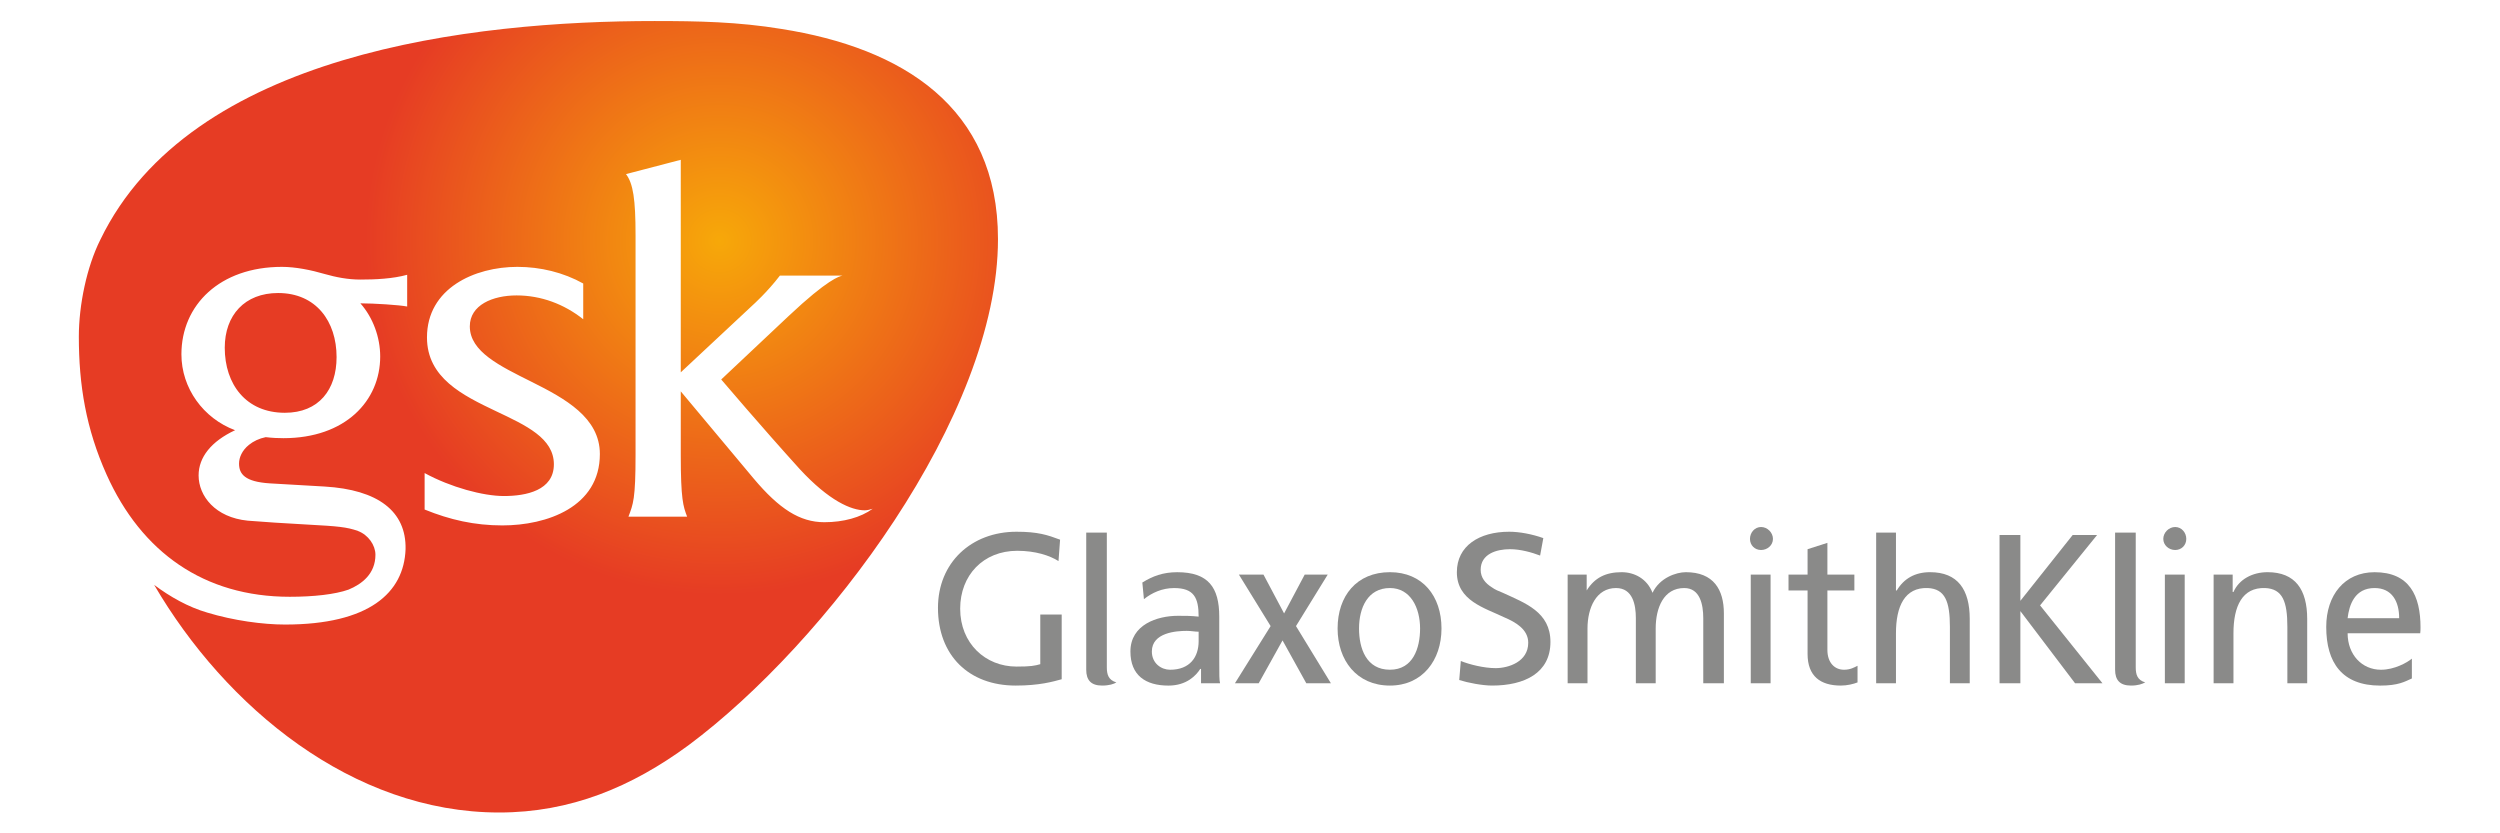 <svg xmlns:dc="http://purl.org/dc/elements/1.1/" xmlns:cc="http://creativecommons.org/ns#" xmlns:rdf="http://www.w3.org/1999/02/22-rdf-syntax-ns#" xmlns:svg="http://www.w3.org/2000/svg" xmlns="http://www.w3.org/2000/svg" viewBox="0 0 160 53.333" height="53.333" width="160" xml:space="preserve" id="svg2"><defs id="defs6"><radialGradient id="radialGradient30" spreadMethod="pad" gradientTransform="matrix(29.759,0,0,-29.759,34.57,28.466)" gradientUnits="userSpaceOnUse" r="1" cy="0" cx="0" fy="0" fx="0"><stop id="stop24" offset="0" style="stop-opacity:1;stop-color:#f7a809"></stop><stop id="stop26" offset="0.573" style="stop-opacity:1;stop-color:#e63c24"></stop><stop id="stop28" offset="1" style="stop-opacity:1;stop-color:#e63c24"></stop></radialGradient><clipPath id="clipPath40" clipPathUnits="userSpaceOnUse"><path id="path38" d="M 0,40 H 120 V 0 H 0 Z"></path></clipPath></defs><g transform="matrix(1.333,0,0,-1.333,0,53.333)" id="g10"><g id="g12"><g id="g14"><g id="g20"><g id="g22"><path id="path32" style="fill:url(#radialGradient30);stroke:none" d="M 4.813,28.492 C 4.166,27.197 3.785,25.369 3.785,23.846 v 0 c 0,-2.323 0.343,-4.417 1.333,-6.625 v 0 c 1.675,-3.731 4.683,-5.864 8.795,-5.864 v 0 c 1.142,0 2.171,0.114 2.818,0.343 v 0 c 0.647,0.266 1.294,0.762 1.294,1.674 v 0 c 0,0.46 -0.342,0.953 -0.838,1.142 v 0 c -0.532,0.192 -0.99,0.23 -2.397,0.306 v 0 c -1.41,0.077 -1.906,0.115 -2.895,0.189 v 0 c -1.56,0.154 -2.36,1.183 -2.36,2.172 v 0 c 0,0.876 0.609,1.638 1.751,2.171 v 0 C 9.763,19.924 8.71,21.369 8.71,22.999 v 0 c 0,2.368 1.844,4.198 4.827,4.198 v 0 c 0.647,0 1.405,-0.153 2.051,-0.343 v 0 c 0.535,-0.152 1.105,-0.267 1.715,-0.267 v 0 c 0.722,0 1.56,0.039 2.246,0.23 v 0 -1.524 c -0.381,0.076 -1.599,0.153 -2.246,0.153 v 0 c 0.609,-0.686 0.951,-1.637 0.951,-2.552 v 0 c 0,-2.132 -1.675,-3.922 -4.645,-3.922 v 0 c -0.255,0 -0.531,0.011 -0.852,0.049 v 0 c -0.31,-0.062 -0.591,-0.195 -0.808,-0.372 v 0 c -0.323,-0.262 -0.472,-0.6 -0.472,-0.896 v 0 c 0,-0.495 0.266,-0.875 1.484,-0.951 v 0 l 2.627,-0.152 c 2.552,-0.152 3.923,-1.181 3.884,-3.008 v 0 c -0.076,-2.095 -1.751,-3.618 -5.788,-3.618 v 0 c -1.065,0 -2.474,0.192 -3.73,0.573 v 0 c -0.914,0.265 -1.79,0.76 -2.552,1.331 v 0 C 10.829,6.066 16.921,1 23.965,1 v 0 c 3.426,0 6.36,1.219 9.101,3.236 v 0 c 6.548,4.875 14.849,15.803 14.849,24.293 v 0 c 0,6.36 -4.607,9.177 -10.395,10.091 v 0 C 35.426,38.963 33.523,39 31.428,39 v 0 C 22.671,39 9.154,37.478 4.813,28.492 M 30.514,18.172 V 28.72 c 0,1.714 -0.113,2.474 -0.458,2.931 v 0 l 2.629,0.686 V 22.133 l 3.465,3.236 c 0,0 0.685,0.61 1.295,1.409 v 0 h 3.007 C 40.3,26.74 39.766,26.626 37.863,24.836 v 0 L 34.627,21.79 c 0,0 1.942,-2.284 3.77,-4.302 v 0 c 1.407,-1.524 2.475,-1.98 3.122,-1.98 v 0 c 0.114,0 0.266,0.038 0.381,0.075 v 0 c -0.572,-0.418 -1.409,-0.646 -2.323,-0.646 v 0 c -1.18,0 -2.17,0.646 -3.389,2.093 v 0 c -1.942,2.324 -3.503,4.189 -3.503,4.189 v 0 -3.047 c 0,-2.131 0.115,-2.474 0.305,-2.968 v 0 h -2.817 c 0.228,0.608 0.341,0.837 0.341,2.968 m -3.921,-0.456 c 0,1.256 -1.333,1.866 -2.78,2.552 v 0 C 22.215,21.029 20.5,21.865 20.5,23.809 v 0 c 0,2.359 2.284,3.388 4.341,3.388 v 0 c 1.105,0 2.208,-0.267 3.161,-0.799 v 0 -1.716 c -0.915,0.725 -2.019,1.144 -3.199,1.144 v 0 c -1.143,0 -2.246,-0.457 -2.246,-1.486 v 0 c 0,-1.218 1.447,-1.903 2.969,-2.664 v 0 c 1.6,-0.8 3.275,-1.713 3.275,-3.465 v 0 c 0,-2.55 -2.551,-3.428 -4.683,-3.428 v 0 c -1.334,0 -2.513,0.268 -3.731,0.763 v 0 1.751 c 1.256,-0.686 2.817,-1.103 3.807,-1.103 v 0 c 1.066,0 2.399,0.266 2.399,1.522 m -15.802,5.599 c 0,-1.752 1.019,-3.124 2.885,-3.124 v 0 c 1.637,0 2.484,1.113 2.484,2.674 v 0 c 0,1.713 -0.982,3.076 -2.808,3.076 v 0 c -1.6,0 -2.561,-1.063 -2.561,-2.626"></path></g></g></g></g><g id="g34"><g clip-path="url(#clipPath40)" id="g36"><g transform="translate(116.2,9.606)" id="g42"><path id="path44" style="fill:#8a8a89;fill-opacity:1;fill-rule:nonzero;stroke:none" d="m 0,0 c 0.011,0.076 0.014,0.187 0.014,0.276 0,1.537 -0.538,2.655 -2.205,2.655 -1.447,0 -2.322,-1.104 -2.322,-2.627 0,-1.714 0.762,-2.817 2.59,-2.817 0.875,0 1.179,0.19 1.522,0.342 v 0.952 c -0.229,-0.191 -0.838,-0.533 -1.485,-0.533 -0.914,0 -1.6,0.725 -1.6,1.752 z m -1.011,0.724 h -2.475 c 0.076,0.646 0.344,1.447 1.295,1.447 0.838,0 1.18,-0.648 1.18,-1.447"></path></g><g transform="translate(110.773,7.206)" id="g46"><path id="path48" style="fill:#8a8a89;fill-opacity:1;fill-rule:nonzero;stroke:none" d="M 0,0 V 3.086 C 0,4.494 -0.57,5.332 -1.904,5.332 -2.628,5.332 -3.274,4.99 -3.54,4.38 H -3.578 V 5.217 H -4.493 V 0 h 0.953 v 2.4 c 0,1.295 0.418,2.209 1.522,2.171 0.839,-0.039 1.066,-0.648 1.066,-1.867 l 0,-2.704 z"></path></g><path id="path50" style="fill:#8a8a89;fill-opacity:1;fill-rule:nonzero;stroke:none" d="M 104.892,12.423 H 103.94 V 7.206 h 0.952 z m 0.076,1.713 c 0,0.304 -0.228,0.571 -0.533,0.571 -0.304,0 -0.571,-0.267 -0.571,-0.571 0,-0.303 0.267,-0.533 0.571,-0.533 0.305,0 0.533,0.23 0.533,0.533"></path><g transform="translate(102.997,7.246)" id="g52"><path id="path54" style="fill:#8a8a89;fill-opacity:1;fill-rule:nonzero;stroke:none" d="M 0,0 C -0.381,0.114 -0.456,0.38 -0.456,0.723 V 7.194 H -1.447 V 0.608 c 0,-0.494 0.229,-0.76 0.762,-0.76 0.342,0 0.533,0.076 0.685,0.152"></path></g><g transform="translate(100.943,7.205)" id="g56"><path id="path58" style="fill:#8a8a89;fill-opacity:1;fill-rule:nonzero;stroke:none" d="m 0,0 -2.995,3.739 2.738,3.38 H -1.429 L -3.941,3.958 v 3.161 h -1 V 0 h 1 V 3.464 L -1.315,0 Z"></path></g><g transform="translate(94.571,7.206)" id="g60"><path id="path62" style="fill:#8a8a89;fill-opacity:1;fill-rule:nonzero;stroke:none" d="m 0,0 v 3.086 c 0,1.408 -0.572,2.246 -1.905,2.246 -0.723,0 -1.256,-0.306 -1.598,-0.877 H -3.542 V 7.234 H -4.493 V 0 h 0.951 v 2.4 c 0,1.295 0.42,2.209 1.524,2.171 0.837,-0.039 1.066,-0.648 1.066,-1.867 l 0,-2.704 z"></path></g><g transform="translate(89.184,7.246)" id="g64"><path id="path66" style="fill:#8a8a89;fill-opacity:1;fill-rule:nonzero;stroke:none" d="M 0,0 V 0.799 C -0.152,0.723 -0.343,0.608 -0.648,0.608 c -0.456,0 -0.799,0.342 -0.799,0.952 v 2.855 h 1.295 V 5.177 H -1.447 V 6.7 L -2.399,6.396 V 5.177 H -3.314 V 4.415 h 0.915 V 1.369 c 0,-1.065 0.61,-1.521 1.599,-1.521 0.305,0 0.609,0.076 0.8,0.152"></path></g><path id="path68" style="fill:#8a8a89;fill-opacity:1;fill-rule:nonzero;stroke:none" d="M 85.009,12.423 H 84.057 V 7.206 h 0.952 z m 0.114,1.713 c 0,0.304 -0.266,0.571 -0.571,0.571 -0.304,0 -0.532,-0.267 -0.532,-0.571 0,-0.303 0.228,-0.533 0.532,-0.533 0.305,0 0.571,0.23 0.571,0.533"></path><g transform="translate(82.767,7.206)" id="g70"><path id="path72" style="fill:#8a8a89;fill-opacity:1;fill-rule:nonzero;stroke:none" d="m 0,0 v 3.352 c 0,1.142 -0.494,1.98 -1.827,1.98 -0.458,0 -1.256,-0.266 -1.599,-0.99 -0.266,0.684 -0.876,0.99 -1.485,0.99 -0.762,0 -1.295,-0.266 -1.676,-0.877 V 5.217 H -7.501 V 0 h 0.953 v 2.628 c 0,0.991 0.418,1.943 1.37,1.943 0.8,0 0.952,-0.801 0.952,-1.447 V 0 h 0.952 v 2.628 c 0,0.991 0.381,1.943 1.37,1.943 0.762,0 0.914,-0.801 0.914,-1.447 L -0.99,0 Z"></path></g><g transform="translate(74.44,9.187)" id="g74"><path id="path76" style="fill:#8a8a89;fill-opacity:1;fill-rule:nonzero;stroke:none" d="m 0,0 c 0,1.446 -1.219,1.866 -2.285,2.361 -0.19,0.076 -0.381,0.152 -0.533,0.267 -0.305,0.19 -0.532,0.457 -0.532,0.837 0,0.762 0.76,0.99 1.408,0.99 0.506,0 1.057,-0.157 1.446,-0.306 l 0.154,0.838 c -0.534,0.191 -1.143,0.306 -1.638,0.306 -1.447,0 -2.513,-0.685 -2.513,-1.942 0,-1.371 1.332,-1.713 2.284,-2.171 0.533,-0.228 1.143,-0.571 1.143,-1.218 0,-0.914 -0.952,-1.218 -1.562,-1.218 -0.571,0 -1.272,0.179 -1.675,0.343 l -0.076,-0.914 c 0.416,-0.132 1.108,-0.266 1.579,-0.266 1.561,0 2.8,0.608 2.8,2.093"></path></g><g transform="translate(63.899,7.206)" id="g78"><path id="path80" style="fill:#8a8a89;fill-opacity:1;fill-rule:nonzero;stroke:none" d="m 0,0 -1.676,2.744 1.524,2.473 h -1.105 l -0.99,-1.865 -0.99,1.865 h -1.18 L -2.894,2.744 -4.607,0 h 1.141 L -2.322,2.057 -1.182,0 Z"></path></g><g transform="translate(53.599,7.246)" id="g82"><path id="path84" style="fill:#8a8a89;fill-opacity:1;fill-rule:nonzero;stroke:none" d="M 0,0 C -0.382,0.114 -0.458,0.38 -0.458,0.723 V 7.194 H -1.447 V 0.608 c 0,-0.494 0.227,-0.76 0.761,-0.76 0.342,0 0.571,0.076 0.686,0.152"></path></g><g transform="translate(50.974,7.398)" id="g86"><path id="path88" style="fill:#8a8a89;fill-opacity:1;fill-rule:nonzero;stroke:none" d="M 0,0 V 3.108 H -1.028 V 0.723 C -1.295,0.647 -1.485,0.608 -2.17,0.608 c -1.486,0 -2.704,1.105 -2.704,2.78 0,1.6 1.105,2.779 2.741,2.779 0.876,0 1.562,-0.229 1.98,-0.494 l 0.076,1.028 c -0.609,0.228 -1.066,0.381 -2.093,0.381 -2.171,0 -3.77,-1.485 -3.77,-3.655 0,-2.285 1.484,-3.731 3.732,-3.731 1.141,0 1.789,0.189 2.208,0.304"></path></g><g transform="translate(68.181,9.834)" id="g90"><path id="path92" style="fill:#8a8a89;fill-opacity:1;fill-rule:nonzero;stroke:none" d="m 0,0 c 0,-0.951 -0.342,-1.979 -1.447,-1.979 -1.142,0 -1.484,1.028 -1.484,1.979 0,0.991 0.418,1.943 1.484,1.943 C -0.457,1.943 0,0.991 0,0 m 1.028,0 c 0,1.563 -0.914,2.704 -2.475,2.704 -1.599,0 -2.513,-1.141 -2.513,-2.704 0,-1.523 0.914,-2.74 2.513,-2.74 1.561,0 2.475,1.217 2.475,2.74"></path></g><g transform="translate(57.549,9.226)" id="g94"><path id="path96" style="fill:#8a8a89;fill-opacity:1;fill-rule:nonzero;stroke:none" d="m 0,0 c 0,-0.763 -0.419,-1.372 -1.371,-1.372 -0.419,0 -0.875,0.304 -0.875,0.876 0,0.913 1.18,0.99 1.675,0.99 0.228,0 0.38,-0.04 0.571,-0.04 z M 1.028,-2.02 C 0.99,-1.866 0.99,-1.601 0.99,-0.991 v 2.169 c 0,1.41 -0.533,2.133 -2.018,2.133 -0.685,0 -1.181,-0.19 -1.675,-0.495 L -2.627,2.017 C -2.246,2.321 -1.752,2.55 -1.18,2.55 -0.229,2.55 0,2.093 0,1.178 c -0.381,0.04 -0.609,0.04 -0.99,0.04 -0.99,0 -2.285,-0.42 -2.285,-1.714 0,-1.142 0.724,-1.637 1.827,-1.637 0.877,0 1.333,0.495 1.524,0.799 H 0.115 V -2.02 Z"></path></g></g></g></g></svg>
